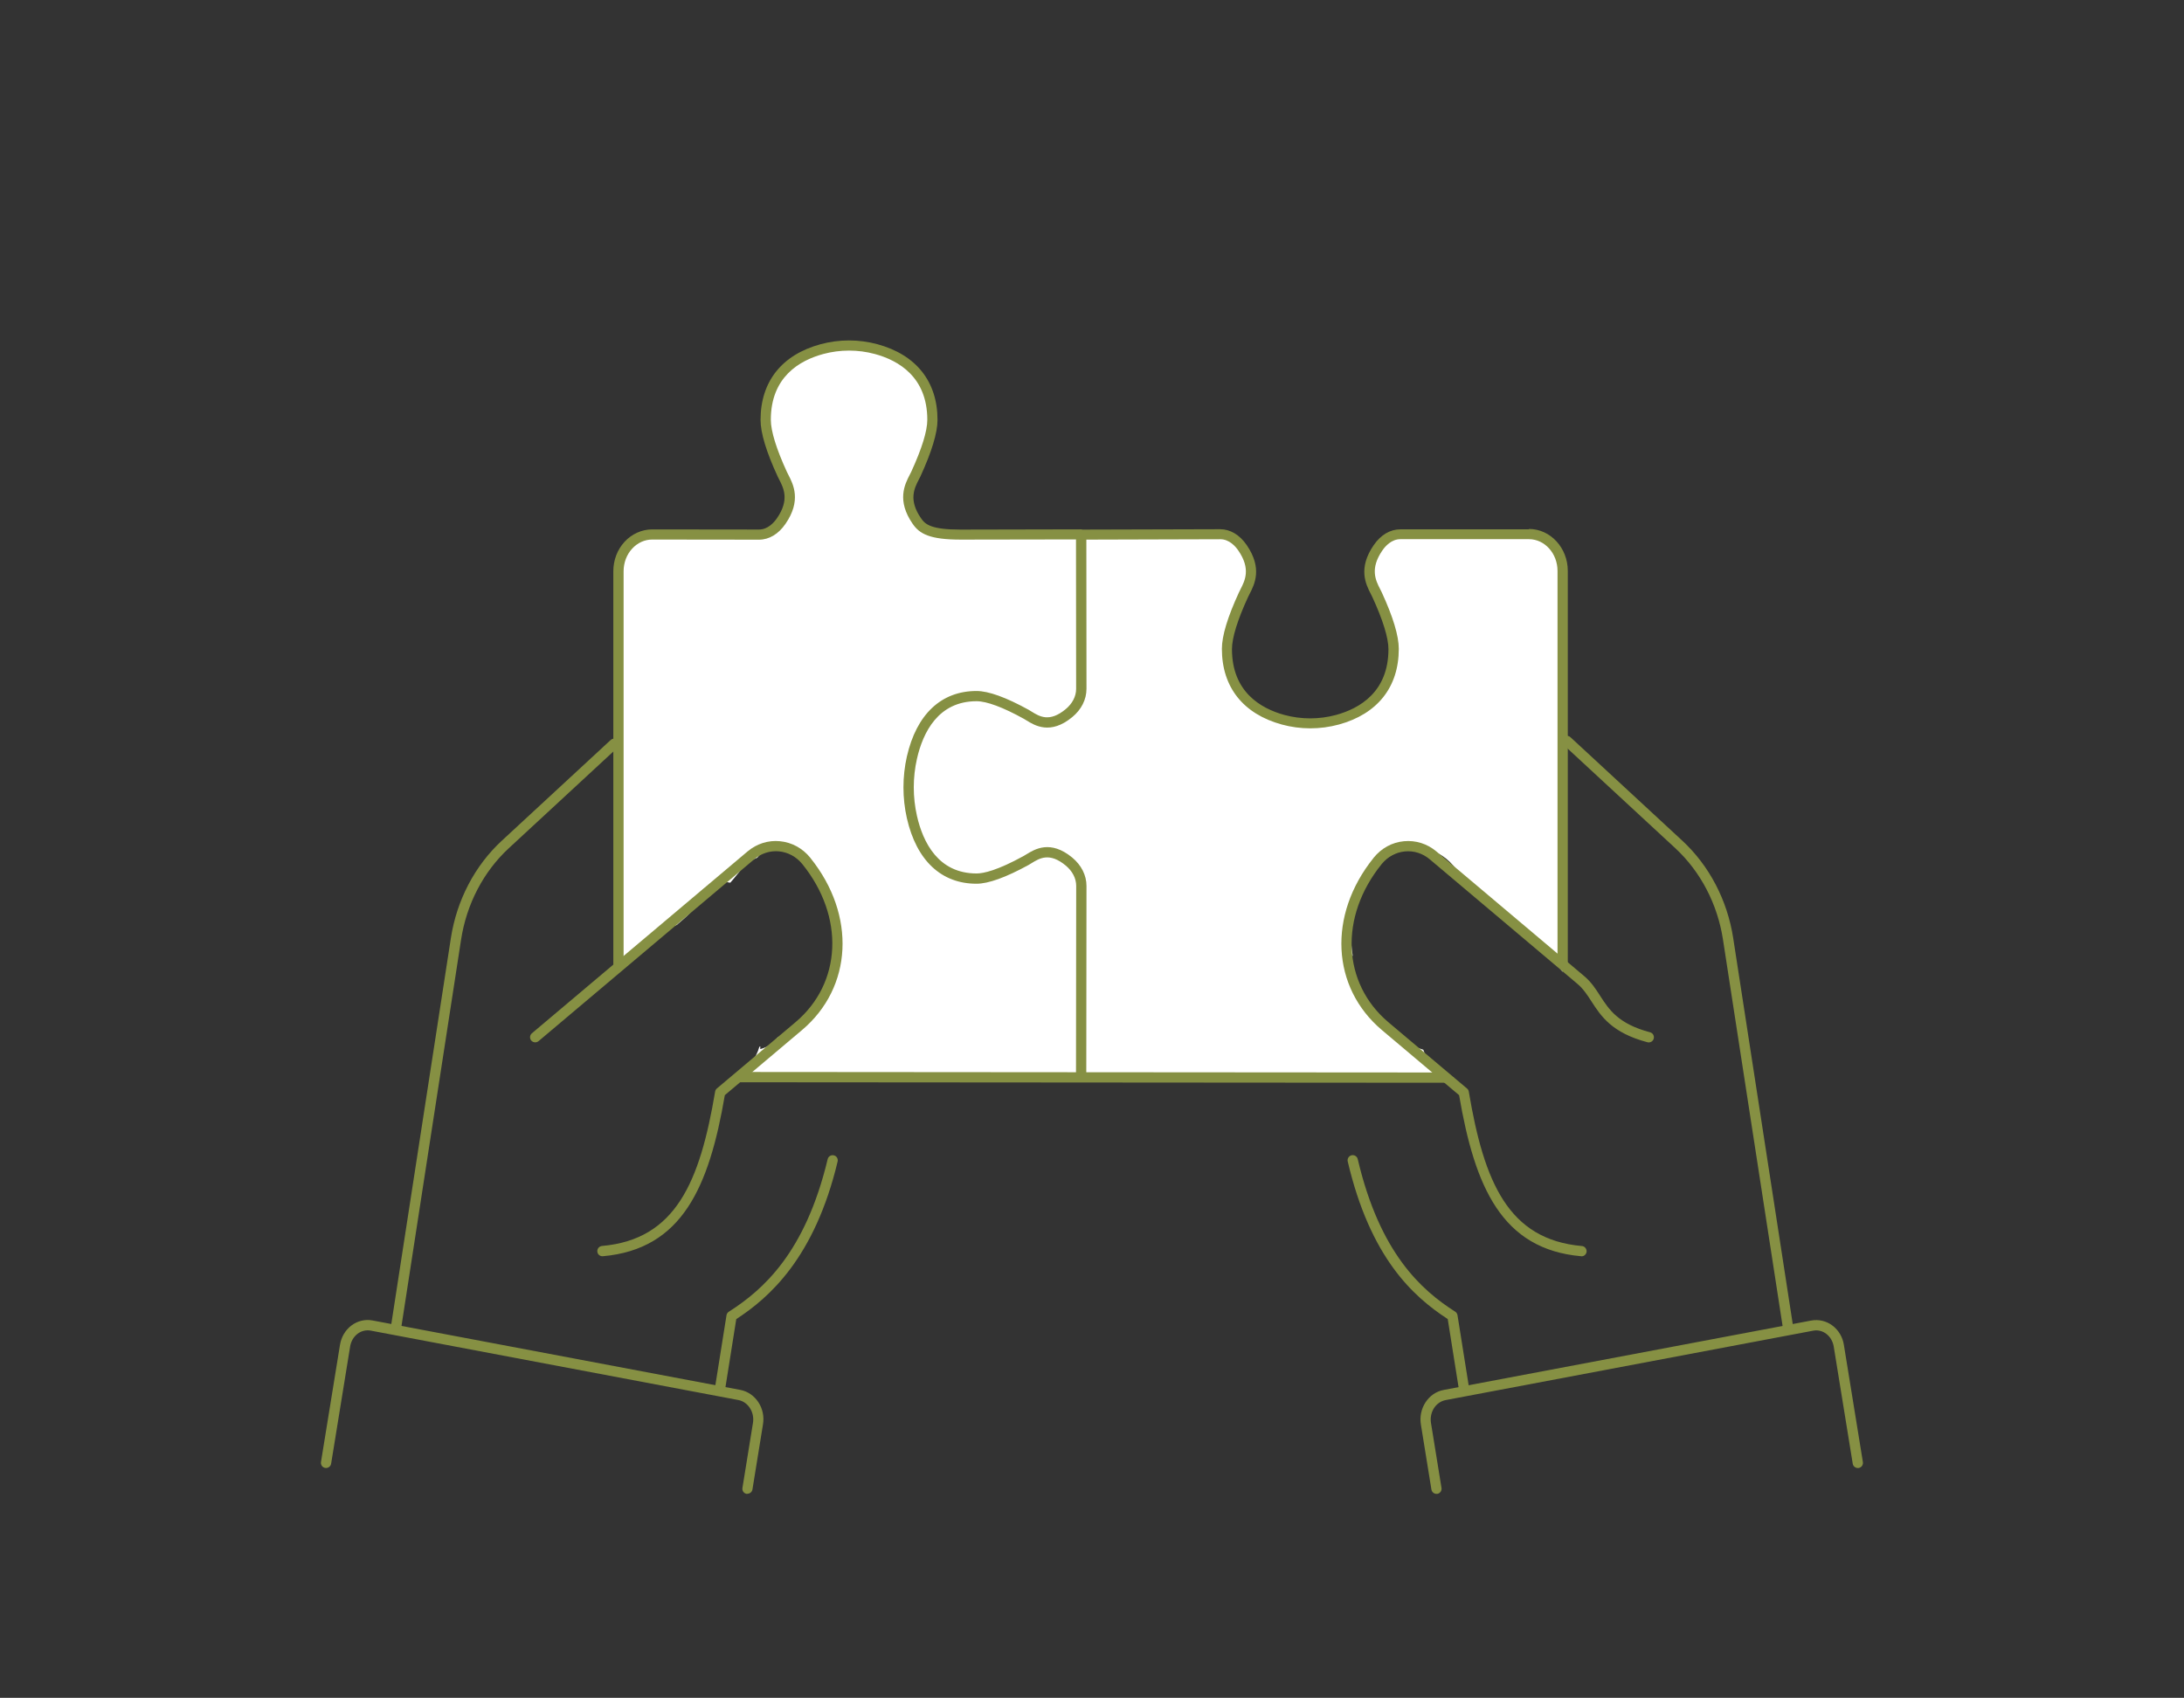 <?xml version="1.0" encoding="UTF-8"?>
<svg xmlns="http://www.w3.org/2000/svg" viewBox="0 0 340 264.36">
  <rect x="0" y="0" width="340" height="264.36" fill="#333333" stroke="none"/>
  <g id="a" data-name="Ebene 1">
    <g id="b" data-name="05_Konzepte">
      <g>
        <path d="M112.15,216.63s-.08,0-.13,0c-.44-.07-.73-.48-.66-.91l1.74-10.93c.04-.23.17-.43.36-.55,5.34-3.41,11.91-9.19,15.39-23.76.1-.43.54-.69.96-.59.43.1.69.53.59.96-3.58,15-10.65,21.2-15.78,24.54l-1.68,10.58c-.06.39-.4.67-.79.67ZM227.85,216.63c-.39,0-.73-.28-.79-.67l-1.68-10.58c-5.46-3.55-12.06-9.6-15.57-24.54-.1-.43.17-.86.6-.96.43-.1.86.17.96.6,3.44,14.66,9.92,20.4,15.17,23.75.19.12.32.32.36.55l1.74,10.93c.07.44-.23.84-.66.91-.04,0-.08,0-.13,0ZM61.7,207.2c-.44,0-.8-.37-.8-.81,0-.04,0-.09,0-.12l9.29-60.2c.91-5.89,3.72-11.28,7.93-15.17l16.95-15.68c.33-.3.83-.28,1.13.04.3.32.28.83-.04,1.13l-16.95,15.68c-3.94,3.64-6.58,8.7-7.43,14.24l-9.27,60.1c0,.44-.36.79-.8.79ZM278.3,207.18c-.42,0-.76-.31-.79-.72l-9.28-60.16c-.85-5.54-3.49-10.59-7.43-14.24l-17.41-16.11c-.32-.3-.34-.81-.04-1.13.3-.32.8-.34,1.13-.04l17.41,16.11c4.2,3.89,7.02,9.27,7.93,15.17l9.27,60.1s.02.17.02.21c0,.44-.36.8-.8.8Z" fill="#869043"></path>
        <path d="M238.02,83.22h-20.03c-1.41,0-2.61.87-3.46,2.1-2.51,3.64-.8,5.92-.16,7.3,1.34,2.91,2.58,6.21,2.58,8.46,0,6.14-3.69,9.64-8.74,11.02-2.77.75-5.69.75-8.46,0-5.05-1.38-8.74-4.88-8.74-11.02,0-2.24,1.24-5.54,2.58-8.46.64-1.38,2.34-3.67-.16-7.3-.85-1.23-2.05-2.1-3.46-2.1l-21.66.06v-.04l-18.72.04c-4.8,0-6-.87-6.85-2.11-2.51-3.64-.8-5.92-.16-7.3,1.34-2.92,2.59-6.21,2.59-8.46,0-6.14-3.7-9.64-8.75-11.01-2.77-.75-5.69-.75-8.46,0-5.05,1.38-8.74,4.88-8.74,11.01,0,2.25,1.24,5.54,2.58,8.46.64,1.37,2.34,3.66-.16,7.3-.85,1.24-2.05,2.11-3.46,2.11l-16.64-.02c-1.39,0-2.72.6-3.7,1.67-.99,1.07-1.54,2.54-1.54,4.05v62.12c3.26-2.5,5.21-5.51,9.11-7.11.03-.03.05-.06.07-.08.68-.58,1.37-1.15,1.98-1.81.04-.08.11-.18.18-.27.33-2.54,2.31-4.38,4.93-4.5.38-.02.75.03,1.12.11,1.6-1.78,2.14-3.04,4.21-3.9.8-1.05,2.06-1.77,3.78-1.77,3,0,4.59,2.16,4.8,4.47.03.05.07.09.11.14.62.91,1.08,1.87,1.45,2.85,1.18.78,2.01,2.11,1.98,3.97-.02,1.11-.11,2.23-.26,3.36.95,1.54,1.1,3.67.49,5.33-.5,1.34-1.23,2.25-2.02,3.39-.61.88-1.38,1.54-2.24,1.95-1.29,1.97-3.02,3.29-4.95,4.32-.57.81-1.45,1.47-2.68,1.8,0-.19,0-.33,0-.44-.05.04-.11.08-.16.11,0,.03-.02.06-.03.11-.1.35-.23.68-.39,1.01-.47.83-.75,1.68-1.33,2.47-.31.42-.64.78-.99,1.13l110.89.08c-.69-.31-1.29-.66-1.81-1.06-1.41-.57-2.5-1.84-2.96-3.31-.28-.09-.56-.19-.8-.27-1.7-.59-2.9-1.56-3.69-2.78-.12-.07-.24-.13-.35-.19-4.06-2.36-7.83-6.43-6.16-11.47-.85-5.03.4-10.52,4.09-14.13,2.29-2.24,5.52-3.18,8.57-2.01,3.97,1.52,4.68,5.86,7.89,8.18,4.47,3.24,8.95,6.25,12.14,10.54v-62.39c0-3.16-2.34-5.72-5.23-5.73Z" fill="#fff"></path>
        <path d="M223.63,232.6c-.38,0-.72-.28-.79-.67l-1.64-10.13c-.2-1.21.06-2.44.72-3.45.67-1.03,1.67-1.71,2.83-1.93l57.23-10.81c1.15-.21,2.35.07,3.3.79.95.72,1.58,1.79,1.77,3l2.96,18.25c.07.44-.23.85-.66.92-.43.06-.85-.23-.92-.66l-2.96-18.25c-.13-.8-.55-1.52-1.16-1.98-.6-.45-1.32-.63-2.04-.49l-57.23,10.81c-.72.14-1.36.58-1.79,1.23-.43.67-.61,1.51-.48,2.32l1.64,10.13c.07.44-.23.85-.66.92-.04,0-.09,0-.13,0ZM116.37,232.6s-.09,0-.13,0c-.44-.07-.73-.48-.66-.92l1.64-10.13c.13-.81-.04-1.65-.48-2.32-.43-.66-1.06-1.1-1.79-1.24l-57.24-10.81c-.71-.13-1.44.04-2.04.49-.61.46-1.03,1.18-1.16,1.98l-2.96,18.25c-.07.44-.49.73-.92.66-.44-.07-.73-.48-.66-.92l2.96-18.25c.2-1.22.83-2.28,1.77-3,.95-.72,2.15-1.01,3.3-.79l57.24,10.81c1.16.22,2.16.91,2.83,1.93.66,1.01.91,2.23.71,3.44l-1.64,10.13c-.06.39-.4.67-.79.67Z" fill="#869043"></path>
        <path d="M238.02,82.42h-20.03c-1.57,0-3.03.86-4.12,2.44-2.51,3.63-1.23,6.14-.46,7.63.08.17.16.32.23.46,1.64,3.56,2.51,6.37,2.51,8.12,0,6.63-4.44,9.23-8.16,10.25-2.63.71-5.41.71-8.04,0-3.72-1.02-8.16-3.62-8.16-10.25,0-1.76.87-4.57,2.51-8.12.07-.14.14-.29.23-.46.77-1.5,2.05-4-.46-7.64-1.09-1.58-2.55-2.45-4.12-2.45l-21.42.06c-.08-.02-.14-.02-.24-.04l-18.72.04c-4.61,0-5.53-.8-6.19-1.77-1.97-2.85-1.03-4.67-.35-6,.09-.18.18-.35.26-.51,1.76-3.84,2.66-6.8,2.66-8.8,0-5.96-3.32-10.14-9.34-11.78-2.9-.79-5.97-.79-8.88,0-6.02,1.64-9.33,5.82-9.33,11.78,0,2.01.89,4.97,2.66,8.8.07.16.16.32.25.5.68,1.33,1.62,3.15-.35,6-.45.66-1.42,1.77-2.8,1.77l-16.64-.02c-1.6,0-3.17.71-4.29,1.93-1.13,1.22-1.75,2.86-1.75,4.59v62.91c.47-.42,1.01-.74,1.6-.97v-61.95c0-1.32.48-2.6,1.33-3.51.83-.91,1.94-1.42,3.11-1.42l16.64.02c1.57,0,3.03-.87,4.12-2.46,2.51-3.64,1.22-6.14.45-7.64-.08-.16-.16-.31-.22-.44-1.64-3.56-2.51-6.37-2.51-8.13,0-6.63,4.43-9.23,8.16-10.24,2.63-.71,5.41-.71,8.04,0,3.72,1.01,8.16,3.61,8.16,10.24,0,1.76-.85,4.5-2.51,8.12-.07.14-.14.29-.23.45-.77,1.5-2.05,4,.46,7.63,1.07,1.56,2.64,2.46,7.51,2.46l17.92-.03.02,23.26c0,1.17-.58,2.3-1.63,3.17-2.53,2.09-4.07,1.14-5.3.38-.16-.1-.32-.2-.46-.28-3.52-1.94-6.25-2.93-8.12-2.93-5.49,0-9.34,3.62-10.84,10.2-.71,3.14-.71,6.47,0,9.61,1.5,6.58,5.35,10.2,10.84,10.2,1.85,0,4.58-.99,8.12-2.93.14-.08.3-.18.46-.28,1.24-.76,2.78-1.71,5.3.37,1.06.88,1.64,2.01,1.64,3.18l-.03,29.01-52.46-.04c-.23.6-.58,1.14-1.03,1.6l112.02.08c-.47-.47-.91-1-1.3-1.6l-55.63-.04.03-29.01c0-1.66-.79-3.22-2.21-4.41-3.42-2.82-5.85-1.3-7.16-.5-.14.09-.28.17-.4.24-4.1,2.26-6.26,2.73-7.34,2.73-5.98,0-8.35-4.87-9.28-8.96-.66-2.91-.66-5.99,0-8.9.93-4.09,3.3-8.96,9.28-8.96,1.57,0,4.11.94,7.34,2.73.12.07.26.15.4.24,1.31.81,3.75,2.32,7.16-.5,1.43-1.18,2.21-2.74,2.21-4.41l-.02-23.22,20.86-.06c1.38,0,2.35,1.1,2.8,1.76,1.96,2.85,1.03,4.67.35,6-.09.18-.18.35-.25.51-1.76,3.81-2.66,6.77-2.66,8.79,0,5.96,3.31,10.14,9.33,11.79,2.9.79,5.97.79,8.88,0,6.02-1.65,9.33-5.83,9.33-11.79,0-2.01-.89-4.97-2.65-8.79-.07-.16-.16-.33-.26-.52-.68-1.33-1.61-3.15.35-6,.45-.66,1.42-1.76,2.81-1.76h20.03c2.44.01,4.43,2.22,4.43,4.94v61.47c.61.32,1.15.79,1.6,1.38v-62.85c0-3.59-2.7-6.52-6.03-6.53Z" fill="#869043"></path>
        <path d="M246.22,195.6s-.05,0-.07,0c-12.37-1.09-16.56-10.8-19-25.08l-12.01-10.13c-7.89-6.66-8.45-17.9-1.34-26.77.02-.02.03-.05.05-.07,1.2-1.48,2.87-2.4,4.72-2.57,1.82-.17,3.62.39,5.04,1.59,2.57,2.18,7.15,6.03,15.26,12.87l7.75,6.54c1.1.92,1.81,2.02,2.49,3.08,1.38,2.14,2.82,4.36,7.77,5.67.43.11.68.55.57.98-.11.43-.55.68-.98.57-5.55-1.47-7.23-4.06-8.71-6.35-.65-1.01-1.27-1.96-2.18-2.73l-7.75-6.54c-8.11-6.84-12.68-10.7-15.26-12.87-1.09-.92-2.47-1.36-3.86-1.22-1.39.13-2.66.82-3.58,1.93-.01.02-.03.04-.05.06-6.6,8.17-6.15,18.52,1.07,24.61l12.24,10.32c.15.12.24.29.27.48,2.37,14.09,6.14,23.03,17.61,24.04.44.04.76.43.73.87-.04.42-.39.73-.79.73Z" fill="#869043"></path>
        <path d="M93.78,195.6c-.41,0-.76-.31-.79-.73-.04-.44.29-.83.73-.87,11.47-1.01,15.24-9.95,17.61-24.04.03-.19.13-.36.27-.48l12.24-10.32c7.22-6.09,7.67-16.44,1.07-24.61-.02-.02-.03-.04-.05-.06-.92-1.11-2.19-1.79-3.58-1.93-1.39-.13-2.76.3-3.86,1.23-2.15,1.82-14.14,11.93-23.3,19.65l-10.28,8.67c-.34.28-.84.24-1.13-.09-.29-.34-.24-.84.09-1.13l10.28-8.67c9.15-7.72,21.14-17.83,23.3-19.65,1.43-1.2,3.22-1.77,5.04-1.59,1.85.18,3.52,1.09,4.72,2.57.02.02.04.05.05.07,7.11,8.87,6.55,20.11-1.34,26.77l-12.01,10.13c-2.44,14.28-6.63,23.99-19,25.08-.02,0-.05,0-.07,0Z" fill="#869043"></path>
      </g>
    </g>
  </g>
  <g id="c" data-name="positionsrahmen Kopie">
    <path d="M60.6,0C38.09,0,19.84,14.48,19.84,32.35v199.66c0,17.87,18.25,32.35,40.76,32.35h218.8c22.51,0,40.76-14.48,40.76-32.35V32.35C320.16,14.48,301.91,0,279.4,0H60.6Z" fill="none" opacity="0" stroke="#fff" stroke-miterlimit="10"></path>
  </g>
</svg>

